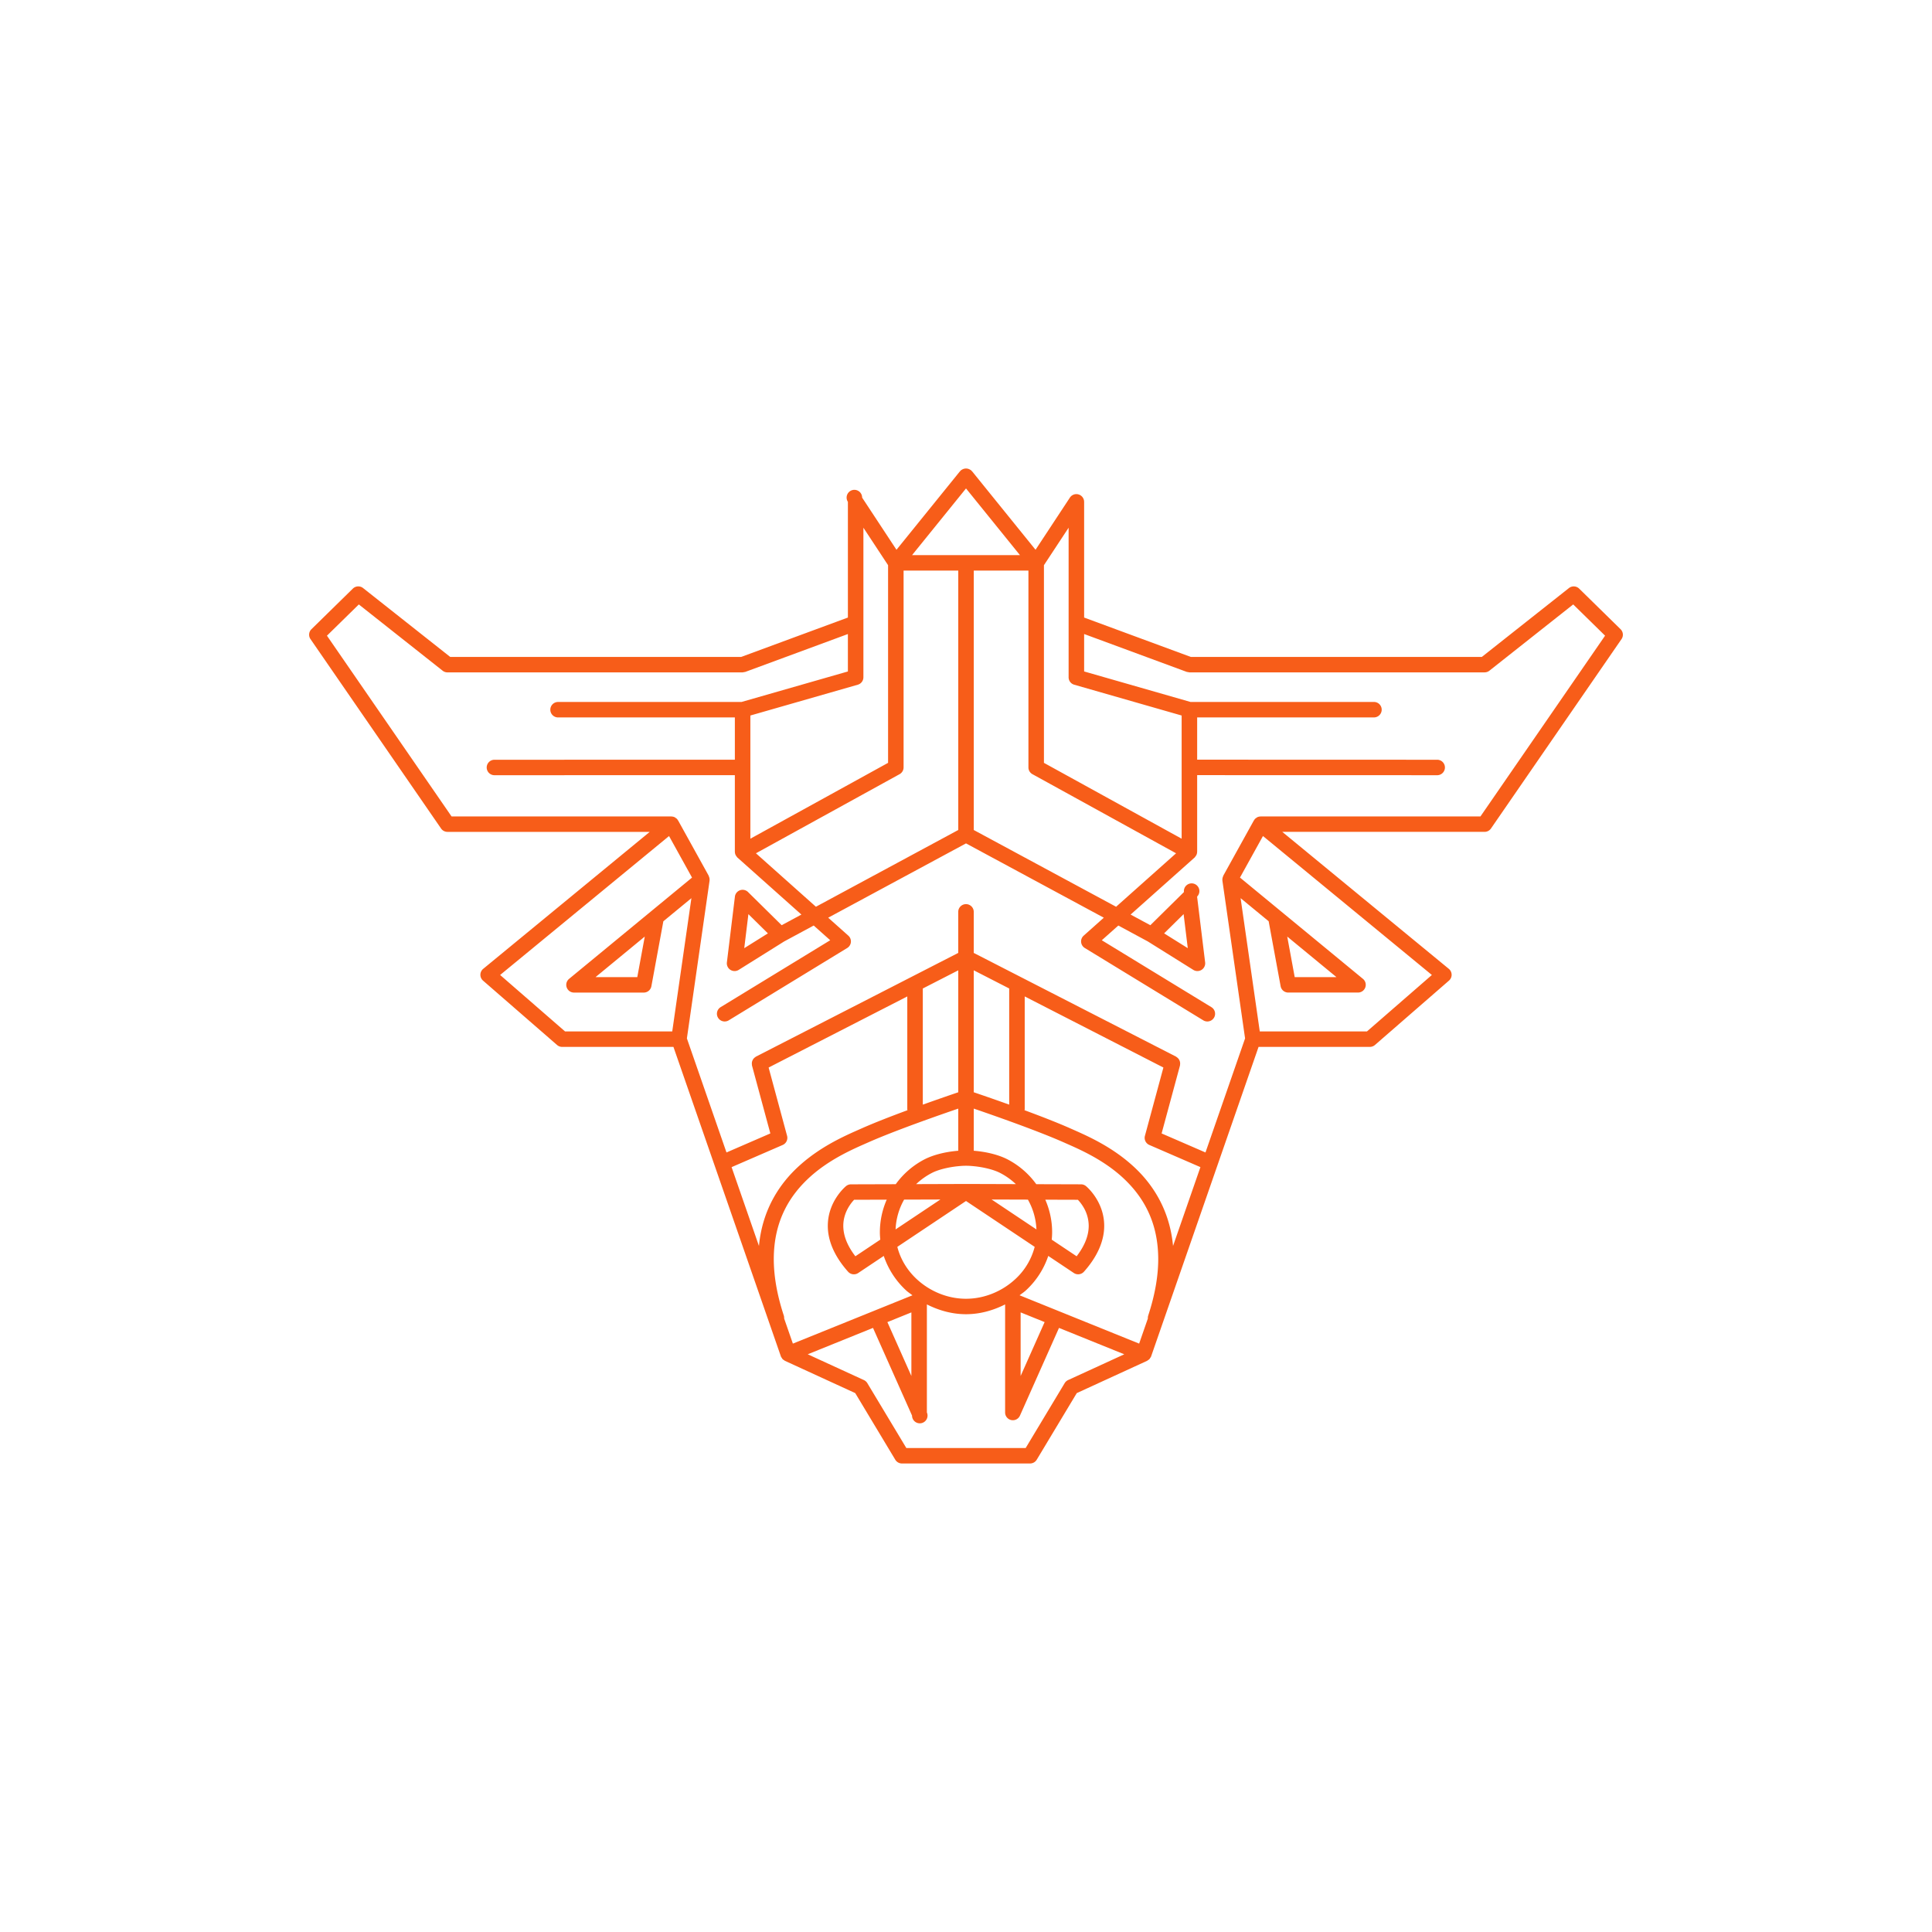 <svg data-bbox="32.001 48.501 135.999 102.998" viewBox="0 0 200 200" height="200" width="200" xmlns="http://www.w3.org/2000/svg" data-type="color">
    <g>
        <path d="M167.76 65.135l-4.285-4.201a.805.805 0 0 0-1.062-.056l-9.013 7.126h-30.13l-11.042-4.075V51.952a.803.803 0 0 0-1.474-.439l-3.555 5.399-6.572-8.126c-.019-.023-.045-.034-.066-.054-.021-.021-.032-.047-.055-.066-.02-.016-.045-.021-.067-.035a.8.8 0 0 0-.875 0c-.021.014-.046.018-.066.034-.023.019-.034.045-.055.066-.021.021-.048.032-.066.055l-6.574 8.126-3.555-5.399a.803.803 0 1 0-1.474.439v11.976l-11.042 4.075h-30.13l-9.014-7.126a.806.806 0 0 0-1.062.056l-4.285 4.201a.798.798 0 0 0-.099 1.024l13.518 19.61a.8.8 0 0 0 .662.347H67.26l-17.239 14.179a.8.8 0 0 0-.017 1.22l7.662 6.663a.798.798 0 0 0 .528.197h11.52l11.122 32.035c.002.007.008.011.011.018.003.007.001.014.004.021.02.049.056.084.084.127.026.04.047.086.079.12.046.048.103.082.16.117.03.019.052.047.085.062l7.275 3.34 4.145 6.896a.805.805 0 0 0 .689.389h13.264a.805.805 0 0 0 .689-.389l4.145-6.896 7.277-3.34c.033-.015.057-.045.088-.064.055-.035.112-.068.156-.115.034-.035.055-.082.082-.123.027-.042.063-.076.082-.124.003-.007.001-.014.004-.021.003-.007.009-.012.011-.019l11.121-32.035h11.52c.195 0 .38-.069.528-.197l7.662-6.663a.798.798 0 0 0-.017-1.22l-17.239-14.179h20.941a.802.802 0 0 0 .662-.347l13.517-19.61a.8.8 0 0 0-.101-1.022zm-59.692-6.627l2.554-3.879v15.483c0 .358.236.67.581.769l11.12 3.189v12.751l-14.255-7.851V58.508zm-1.191 21.635l14.87 8.19-6.209 5.534-14.734-7.945V59.069h5.658v20.373c0 .291.159.56.415.701zm-6.876-29.58l5.586 6.906H94.414l5.587-6.906zm-6.877 29.58a.802.802 0 0 0 .415-.7V59.069h5.66v26.852l-14.736 7.945-6.209-5.534 14.87-8.189zm-4.326-9.262a.799.799 0 0 0 .581-.769V54.629l2.554 3.879V78.97l-14.255 7.851V74.07l11.12-3.189zM69.59 106.775H58.496l-6.723-5.846 17.486-14.382 2.38 4.3-12.731 10.487a.801.801 0 0 0 .511 1.417h7.222a.802.802 0 0 0 .79-.655l1.24-6.727 2.903-2.391-1.984 13.797zm-2.844-9.822l-.774 4.197h-4.321l5.095-4.197zm14.733 20.631l-1.912-7.073 14.355-7.359v11.679c0 .035.015.064.02.098-1.682.621-3.425 1.296-4.77 1.894-1.383.617-4.034 1.709-6.356 3.788-2.085 1.856-3.899 4.581-4.249 8.371l-2.833-8.16 5.289-2.295a.803.803 0 0 0 .456-.943zm37.384 18.599a.789.789 0 0 0-.036.306l-.903 2.601-12.378-5.003c.218-.169.453-.318.655-.506a8.55 8.55 0 0 0 2.315-3.568l2.646 1.767a.805.805 0 0 0 1.048-.134c1.53-1.716 2.101-3.356 2.097-4.749 0-1.29-.473-2.317-.932-3.008-.462-.694-.916-1.07-.957-1.105a.805.805 0 0 0-.508-.183l-4.635-.014a8.514 8.514 0 0 0-3.033-2.599c-.995-.494-2.259-.77-3.438-.864v-4.362c.699.239 1.685.58 2.801.978 2.157.769 4.774 1.744 6.569 2.543 1.405.622 3.855 1.65 5.937 3.516 2.077 1.875 3.78 4.502 3.789 8.531 0 1.685-.305 3.623-1.037 5.853zm-10.724.679l-2.484 5.58v-6.584l2.484 1.004zm-8.138-2.415c-1.91.002-3.753-.777-5.106-2.036-.979-.911-1.682-2.063-2.003-3.337l7.109-4.747 7.109 4.747a6.872 6.872 0 0 1-2.003 3.337c-1.353 1.259-3.196 2.037-5.106 2.036zm-17.923 4.643l-.905-2.607a.815.815 0 0 0-.035-.3c-.732-2.23-1.037-4.167-1.037-5.851.009-4.03 1.712-6.658 3.789-8.532 2.082-1.866 4.532-2.895 5.936-3.516 1.795-.799 4.413-1.774 6.57-2.543a228.23 228.23 0 0 1 2.802-.978v4.362c-1.18.094-2.445.37-3.44.864a8.502 8.502 0 0 0-3.032 2.599l-4.635.014a.803.803 0 0 0-.508.183c-.042.035-.495.411-.957 1.105-.46.691-.932 1.718-.932 3.008-.004 1.393.567 3.032 2.098 4.749.266.3.714.358 1.048.135l2.647-1.768a8.569 8.569 0 0 0 2.315 3.569c.202.187.436.336.654.505l-12.378 5.002zm12.268-3.232v6.584l-2.484-5.579 2.484-1.005zm17.235-11.657c.139.145.33.367.52.671a3.8 3.8 0 0 1 .602 2.027c-.003.844-.282 1.888-1.251 3.15l-2.578-1.721a7.7 7.7 0 0 0 .043-.763c0-1.2-.257-2.339-.708-3.374l3.372.01zm-4.29 3.068l-4.637-3.097 3.754.012c.521.919.835 1.965.883 3.085zm-6.487-4.703l-.8-.003-.003.001-.003-.001-.8.003-4.356.014a6.96 6.96 0 0 1 1.64-1.164c.672-.346 1.743-.598 2.716-.692.278-.027.552-.046.802-.044h.001c.25-.002.524.017.803.044.972.094 2.042.346 2.714.692a6.967 6.967 0 0 1 1.641 1.164l-4.355-.014zm-3.457 1.606l-4.636 3.096a6.807 6.807 0 0 1 .883-3.084l3.753-.012zm-6.22 4.154l-2.579 1.722c-.969-1.262-1.247-2.306-1.251-3.15 0-.892.326-1.613.666-2.125a4.3 4.3 0 0 1 .455-.573l3.374-.011a8.44 8.44 0 0 0-.708 3.374c0 .258.019.511.043.763zm13.345-13.975a228.214 228.214 0 0 0-3.669-1.28v-12.625l3.669 1.881v12.024zm-5.274-1.279c-.721.244-2.088.713-3.67 1.28v-12.023l3.67-1.881v12.624zm11.37 29.793a.806.806 0 0 0-.353.316l-4.039 6.719H93.824l-4.039-6.719a.812.812 0 0 0-.353-.316l-5.815-2.67 6.756-2.731 4.042 9.078a.802.802 0 1 0 1.536-.325v-11.185c1.238.626 2.608 1.014 4.048 1.015h.002c1.44-.001 2.811-.389 4.048-1.014v11.185a.802.802 0 0 0 1.536.325l4.042-9.078 6.757 2.731-5.816 2.669zm10.865-13.883c-.35-3.791-2.163-6.517-4.249-8.372-2.322-2.079-4.973-3.17-6.356-3.788-1.345-.597-3.087-1.273-4.77-1.894.004-.034.02-.063.02-.098v-11.68l14.357 7.36-1.913 7.073a.801.801 0 0 0 .455.942l5.29 2.295-2.834 8.162zm26.794-28.053l-6.722 5.846h-11.094l-1.984-13.799 2.903 2.391 1.24 6.727c.07.38.402.655.79.655h7.222a.801.801 0 0 0 .511-1.417l-12.731-10.487 2.38-4.299 17.485 14.383zm-14.973-3.976l5.095 4.197h-4.321l-.774-4.197zm20.004-12.438h-22.752c-.011 0-.019.008-.03.008a.782.782 0 0 0-.362.098c-.022.012-.036.032-.057.046-.06.041-.122.079-.171.138-.021.025-.027.055-.044.082-.011.016-.03.024-.04.041l-3.169 5.725c-.009.015-.002.035-.009.051a.784.784 0 0 0-.08.436c.001.005-.003.009-.003.014l2.349 16.342-4.099 11.807-4.541-1.97 1.902-7.031c.007-.025 0-.05.005-.075a.788.788 0 0 0-.057-.452.86.86 0 0 0-.073-.133.802.802 0 0 0-.224-.213c-.022-.014-.036-.035-.059-.047l-20.942-10.736v-4.25c0-.442-.359-.8-.803-.8a.802.802 0 0 0-.803.8v4.25l-20.942 10.736c-.023.012-.037.033-.059.047a.77.77 0 0 0-.297.346.732.732 0 0 0-.067.291.797.797 0 0 0 .01.161c.004.025-.002.05.005.075l1.9 7.031-4.54 1.97-4.099-11.807 2.349-16.342c.001-.005-.003-.009-.003-.014a.783.783 0 0 0-.08-.435c-.008-.016-.001-.035-.009-.051l-3.169-5.725c-.01-.017-.029-.025-.04-.041-.017-.026-.023-.057-.044-.082-.048-.058-.11-.096-.17-.137-.021-.014-.036-.034-.058-.047a.78.78 0 0 0-.361-.098c-.011 0-.019-.008-.03-.008H46.744l-12.898-18.71 3.299-3.234 8.677 6.86a.8.8 0 0 0 .499.173h30.553l.279-.05 10.62-3.919v3.874l-11.012 3.158h-19.03a.801.801 0 0 0 0 1.6h18.341v4.375l-24.886.007a.802.802 0 0 0-.803.8c0 .442.36.8.803.8l24.885-.007v7.935c0 .007.005.012.005.018a.788.788 0 0 0 .094.353c.015.029.039.049.057.076.035.051.063.106.112.149l6.622 5.902-2.043 1.102-3.479-3.433a.802.802 0 0 0-1.361.472l-.831 6.811c-.037.306.105.607.367.772s.595.166.857.002l4.712-2.947 3.051-1.645 1.71 1.524-11.345 6.926a.798.798 0 0 0-.265 1.1.805.805 0 0 0 1.104.265l12.265-7.488a.798.798 0 0 0 .116-1.279L85.735 95l14.266-7.692L114.266 95l-2.084 1.858a.798.798 0 0 0 .116 1.279l12.266 7.488a.805.805 0 0 0 1.104-.264.798.798 0 0 0-.265-1.1l-11.345-6.926 1.71-1.524 3.049 1.644 4.716 2.948a.804.804 0 0 0 1.223-.775l-.833-6.811a.802.802 0 1 0-1.361-.472l-3.479 3.433-2.043-1.102 6.622-5.902c.048-.043.076-.097.111-.148.019-.027.042-.048.058-.077a.788.788 0 0 0 .094-.353c0-.007.005-.012.005-.019v-7.935l24.887.007a.801.801 0 0 0 0-1.6l-24.887-.008v-4.375h18.341a.801.801 0 0 0 0-1.6h-19.03l-11.012-3.158v-3.874l10.62 3.919.279.05h30.555a.8.8 0 0 0 .499-.173l8.676-6.86 3.299 3.235-12.899 18.71zM79.493 96.623l-2.449 1.531.43-3.524 2.019 1.993zm41.015-.001l2.019-1.993.431 3.524-2.45-1.531z" fill="#F75D19" data-color="1"/>
    </g>
</svg>
